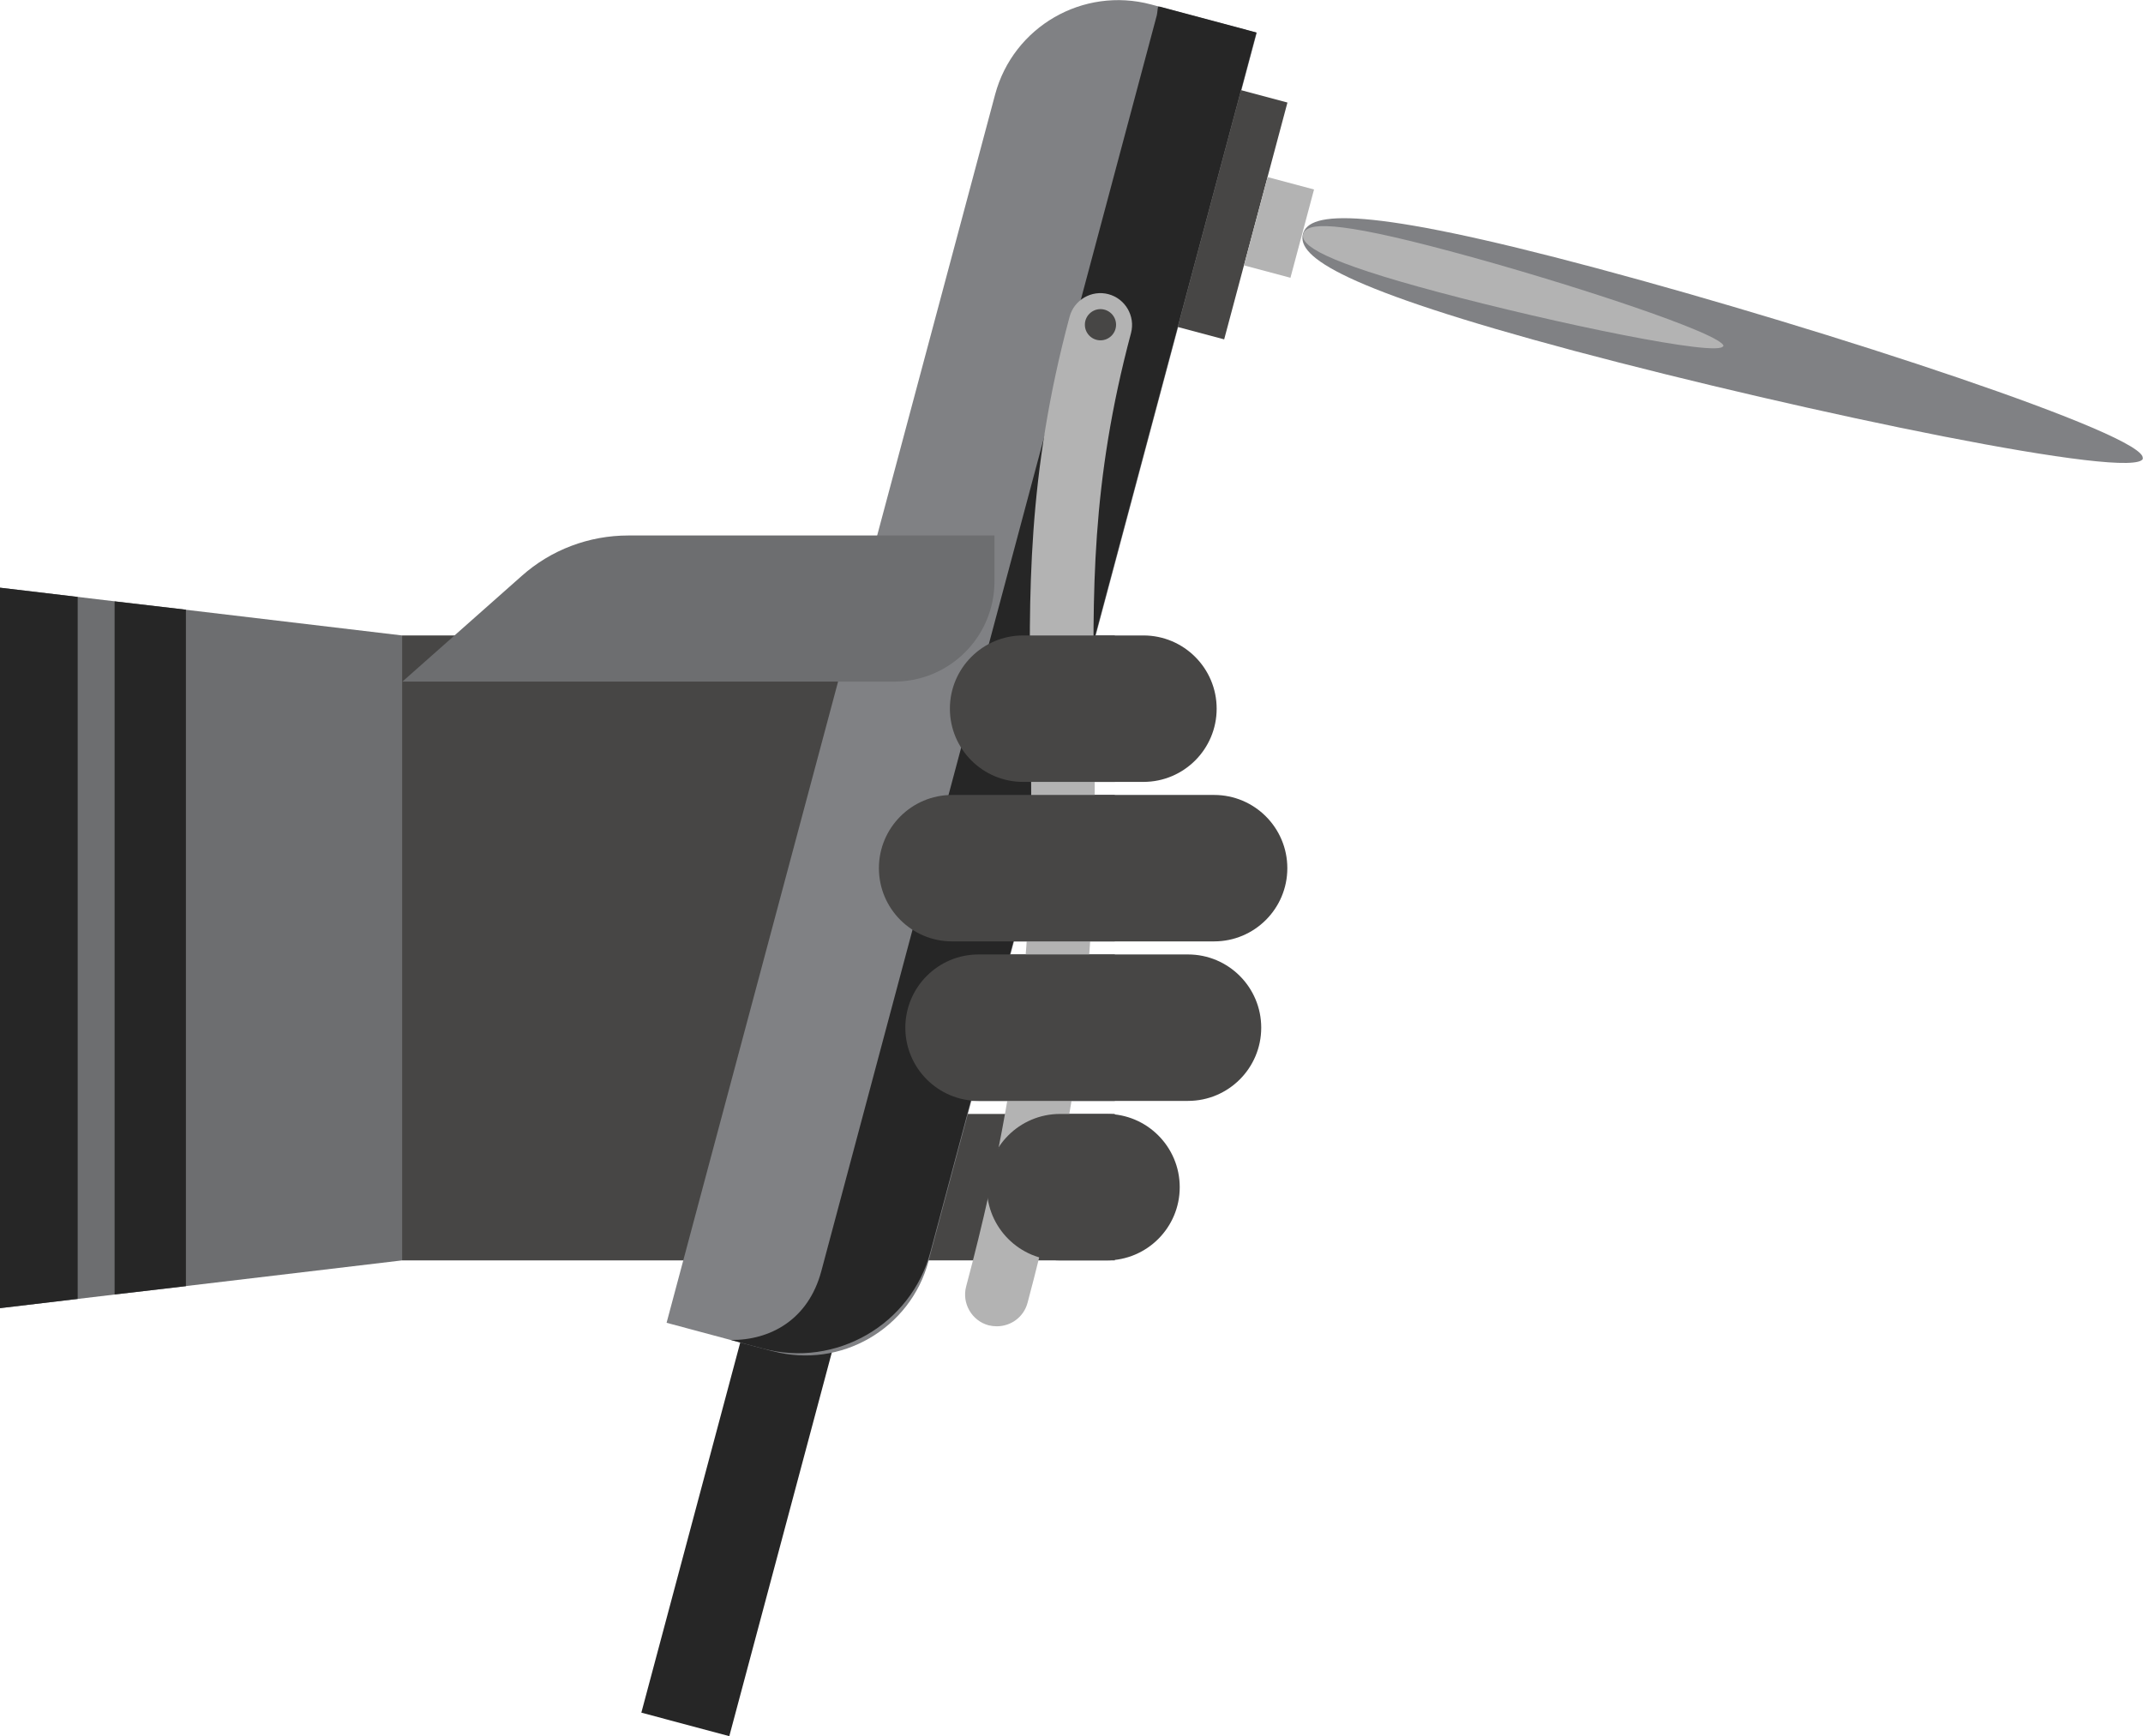 <?xml version="1.0" encoding="UTF-8"?><svg id="Layer_2" xmlns="http://www.w3.org/2000/svg" viewBox="0 0 67.32 54.54"><defs><style>.cls-1{fill:#262626;}.cls-2{fill:#808184;}.cls-3{fill:#b3b3b3;}.cls-4{fill:#474645;}.cls-5{fill:#6d6e70;}</style></defs><g id="Layer_1-2"><g><g><path class="cls-4" d="M32.48,16.52h0c1.27,0,2.3,1.03,2.3,2.3v9.18h-4.6v-9.18c0-1.27,1.03-2.3,2.3-2.3Z" transform="translate(54.74 -10.22) rotate(90)"/><path class="cls-4" d="M33.01,19.84h0c1.27,0,2.3,1.03,2.3,2.3v12.57h-4.6v-12.57c0-1.27,1.03-2.3,2.3-2.3Z" transform="translate(60.28 -5.74) rotate(90)"/><path class="cls-4" d="M32.93,25.59h0c1.27,0,2.3,1.03,2.3,2.3v11.08h-4.6v-11.08c0-1.27,1.03-2.3,2.3-2.3Z" transform="translate(65.21 -.65) rotate(90)"/><path class="cls-4" d="M31.32,31.55h0c1.27,0,2.3,1.03,2.3,2.3v9.18h-4.6v-9.18c0-1.27,1.03-2.3,2.3-2.3Z" transform="translate(68.61 5.97) rotate(90)"/><rect class="cls-4" x="9.87" y="22.73" width="19.63" height="14.1" transform="translate(49.46 10.09) rotate(90)"/><polygon class="cls-5" points="0 41.09 0 18.46 12.63 19.96 12.63 39.59 0 41.09"/><polygon class="cls-1" points="2.44 18.75 0 18.46 0 41.09 2.44 40.8 2.44 18.75"/><polygon class="cls-1" points="3.6 40.66 5.84 40.4 5.84 19.15 3.6 18.89 3.6 40.66"/></g><g><rect class="cls-1" x="4.32" y="30.33" width="46.4" height="2.86" transform="translate(-10.27 50.14) rotate(-75.04)"/><path class="cls-2" d="M24.26,42.44l-3.32-.89L31.26,2.97c.57-2.13,2.76-3.4,4.9-2.83l3.32,.89-10.31,38.58c-.57,2.13-2.76,3.4-4.9,2.83Z"/><path class="cls-1" d="M36.44,.21s-.04,0-.06,0c-.02,.09-.02,.18-.04,.27l-10.54,39.45c-.41,1.53-1.61,2.17-2.84,2.16l1.01,.27c2.29,.61,4.65-.75,5.26-3.04L39.47,1.02l-3.03-.81Z"/><rect class="cls-4" x="37.96" y="2.9" width="1.51" height="7.7" transform="translate(3.06 -9.77) rotate(14.96)"/><rect class="cls-3" x="39.42" y="5.71" width="1.51" height="2.87" transform="translate(3.21 -10.13) rotate(14.96)"/><path class="cls-2" d="M67.32,14.4c-.19,.72-10.58-1.44-17.87-3.38-7.29-1.95-8.71-2.95-8.52-3.67,.19-.72,1.93-.88,9.21,1.07,7.29,1.95,17.36,5.26,17.17,5.98Z"/><path class="cls-3" d="M54.13,10.87c-.1,.36-5.29-.72-8.93-1.69-3.64-.97-4.36-1.48-4.26-1.83,.1-.36,.96-.44,4.61,.54,3.64,.97,8.68,2.63,8.59,2.99Z"/><path class="cls-3" d="M31.32,41.66c-.09,0-.17-.01-.26-.03-.53-.14-.85-.69-.71-1.22,2.16-8.07,2.09-13,2.02-17.77-.05-3.96-.11-7.7,1.23-12.69,.14-.53,.69-.85,1.22-.71,.53,.14,.85,.69,.71,1.22-1.26,4.72-1.21,8.16-1.16,12.15,.06,4.67,.14,9.97-2.09,18.31-.12,.45-.52,.74-.97,.74Z"/></g><path class="cls-5" d="M12.63,21.42l3.76-3.33c.92-.82,2.11-1.27,3.35-1.27h11.5v1.44c0,1.74-1.41,3.15-3.15,3.15H12.63Z"/><path class="cls-4" d="M35.02,19.96h-2.88c-1.27,0-2.3,1.03-2.3,2.3h0c0,1.27,1.03,2.3,2.3,2.3h2.88v-4.6Z"/><path class="cls-4" d="M35.02,24.97h-5.11c-1.27,0-2.3,1.03-2.3,2.3h0c0,1.27,1.03,2.3,2.3,2.3h5.11v-4.6Z"/><path class="cls-4" d="M35.02,29.98h-4.28c-1.27,0-2.3,1.03-2.3,2.3h0c0,1.27,1.03,2.3,2.3,2.3h4.28v-4.6Z"/><path class="cls-4" d="M35.02,34.99h-1.72c-1.27,0-2.3,1.03-2.3,2.3h0c0,1.27,1.03,2.3,2.3,2.3h1.72v-4.6Z"/><path class="cls-4" d="M35.06,10.2c0,.27-.22,.49-.49,.49s-.49-.22-.49-.49,.22-.49,.49-.49,.49,.22,.49,.49Z"/></g></g></svg>